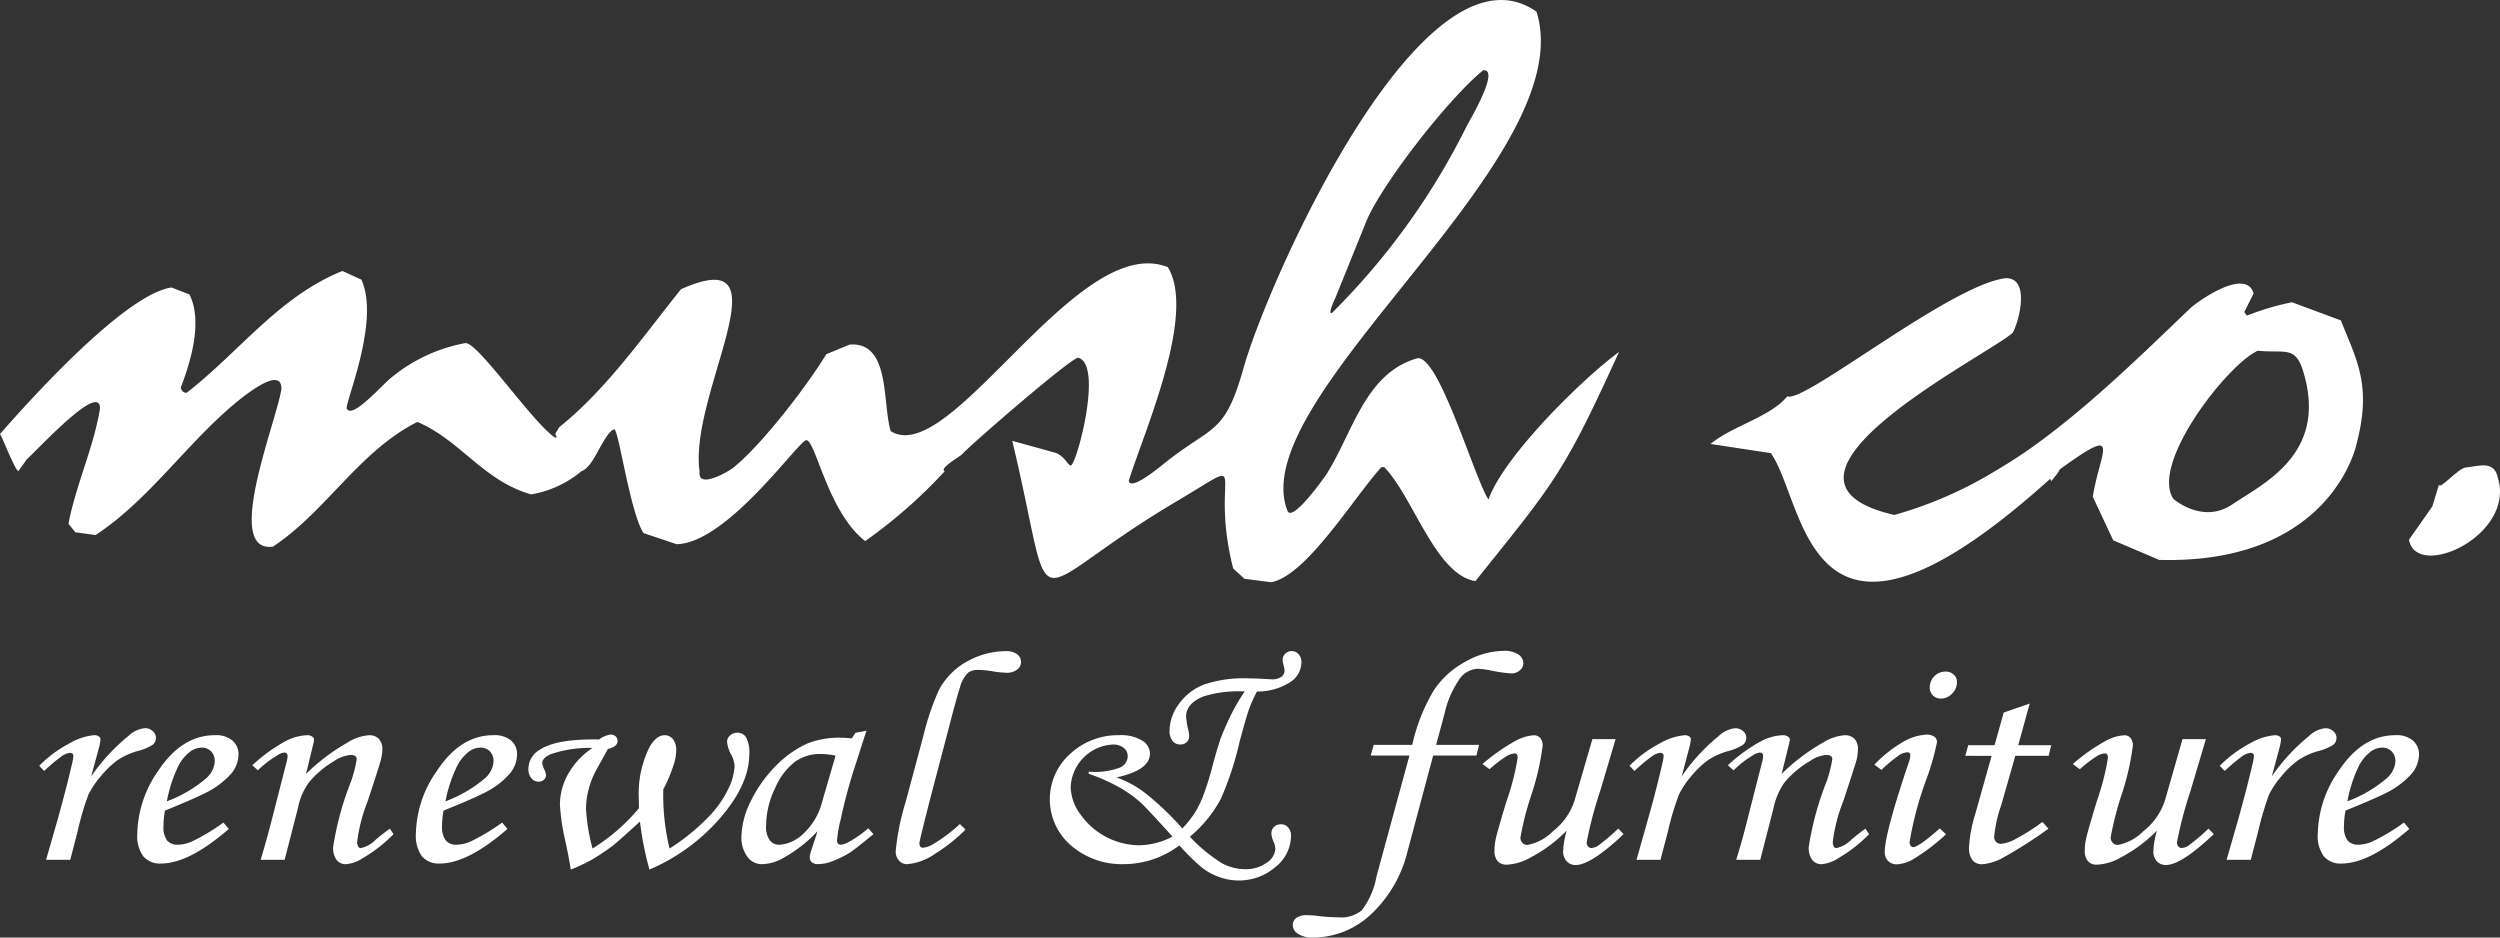 <svg xmlns="http://www.w3.org/2000/svg" xmlns:xlink="http://www.w3.org/1999/xlink" width="240" height="90" viewBox="0 0 240 90">
	<rect x="0" y="0" width="240" height="90" fill="#333333" stroke="none"/>
	<defs>
		<clipPath id="clip-logo">
			<rect width="240" height="90"/>
		</clipPath>
	</defs>
	<g id="logo" clip-path="url(#clip-logo)">
		<path id="path_11" data-name="path 11" d="M334.021,421.662h-2.306l1.083-3.824c.533-1.865.988-3.652,1.381-5.344a4.87,4.87,0,0,0,.141-.784c0-.219-.11-.313-.345-.313a1.6,1.6,0,0,0-.706.282,14.634,14.634,0,0,0-1.741,1.458l-.486-.5a11.763,11.763,0,0,1,3-2.194,5.584,5.584,0,0,1,2.291-.737.763.763,0,0,1,.439.11.339.339,0,0,1,.157.3,5.47,5.47,0,0,1-.2.987l-.675,2.555a18.138,18.138,0,0,1,3.53-3.856,2.737,2.737,0,0,1,1.584-.768,1.148,1.148,0,0,1,.784.282.808.808,0,0,1,.3.643.862.862,0,0,1-.3.658,4.859,4.859,0,0,1-1.506.627,7.036,7.036,0,0,0-1.883.862,9.229,9.229,0,0,0-1.584,1.52,8.333,8.333,0,0,0-1.192,1.787,26.461,26.461,0,0,0-1.051,3.511Z" transform="translate(-174.611 -339.123)" fill="#fff" fill-rule="evenodd"/>
		<path id="path_12" data-name="path 12" d="M337.609,412.83l-.549-.486a15.8,15.8,0,0,1,3.2-2.32,4.909,4.909,0,0,1,2.039-.564.847.847,0,0,1,.518.125.339.339,0,0,1,.188.3,2.9,2.9,0,0,1-.078.439l-.706,2.852a18.894,18.894,0,0,1,3.953-2.993,4.515,4.515,0,0,1,2.087-.721,1.282,1.282,0,0,1,.957.345,1.447,1.447,0,0,1,.329,1.019,4.854,4.854,0,0,1-.125.987c-.173.611-.612,1.959-1.3,4.028a15.45,15.45,0,0,0-.988,3.856.793.793,0,0,0,.094.439.276.276,0,0,0,.267.157,2.848,2.848,0,0,0,1.412-.8c.455-.392.91-.737,1.365-1.066l.345.533a13.591,13.591,0,0,1-2.95,2.3,3.442,3.442,0,0,1-1.6.58,1.114,1.114,0,0,1-.91-.407,1.956,1.956,0,0,1-.329-1.27,29.138,29.138,0,0,1,1.726-6.3,12.775,12.775,0,0,0,.534-2.1c0-.266-.188-.408-.565-.408a3.168,3.168,0,0,0-1.6.6,9.067,9.067,0,0,0-2.447,2.069,6.689,6.689,0,0,0-1.035,2.445l-1.271,4.953H337.86c.439-1.411.816-2.774,1.13-4.075l1.381-5.391a2.993,2.993,0,0,0,.078-.455c0-.251-.11-.376-.314-.376a1.535,1.535,0,0,0-.722.3A9.534,9.534,0,0,0,337.609,412.83Z" transform="translate(-171.186 -338.879)" fill="#fff" fill-rule="evenodd"/>
		<path id="path_13" data-name="path 13" d="M346.7,415l-.675-.5a12.194,12.194,0,0,1,2.824-2.226,4.915,4.915,0,0,1,2.165-.658,1.244,1.244,0,0,1,.769.2.626.626,0,0,1,.251.533,23.511,23.511,0,0,1-1,3.5,33,33,0,0,0-1.632,6.1.643.643,0,0,0,.11.345.352.352,0,0,0,.235.125c.329,0,1.192-.6,2.557-1.8l.6.564a20.082,20.082,0,0,1-3.106,2.367,3.6,3.6,0,0,1-1.6.517,1.159,1.159,0,0,1-.863-.329,1.186,1.186,0,0,1-.314-.862q0-1.787,2.338-8.7a1.7,1.7,0,0,0,.11-.58.249.249,0,0,0-.282-.282,1.574,1.574,0,0,0-.706.22A15.046,15.046,0,0,0,346.7,415Zm6.15-9.435a1.094,1.094,0,0,1,.784.282.918.918,0,0,1,.314.737,1.494,1.494,0,0,1-.471,1.1,1.447,1.447,0,0,1-1.051.47,1.09,1.09,0,0,1-.784-.3,1.027,1.027,0,0,1-.3-.768,1.5,1.5,0,0,1,1.506-1.52Z" transform="translate(-166.084 -341.091)" fill="#fff" fill-rule="evenodd"/>
		<path id="path_14" data-name="path 14" d="M355.277,408.382l2.494-.862-1.1,4h3.169l-.251,1.019h-3.2l-1.349,4.733a12.65,12.65,0,0,0-.675,2.993.7.7,0,0,0,.188.549.68.68,0,0,0,.486.172,3.726,3.726,0,0,0,1.475-.517,19.515,19.515,0,0,0,2.479-1.583l.581.643a42.588,42.588,0,0,1-4.534,2.884,4.909,4.909,0,0,1-1.851.533,1.15,1.15,0,0,1-.91-.392,1.907,1.907,0,0,1-.329-1.254,12.822,12.822,0,0,1,.581-3.119l1.585-5.642H351.59l.282-1.019H354.4Z" transform="translate(-162.921 -339.979)" fill="#fff" fill-rule="evenodd"/>
		<path id="path_15" data-name="path 15" d="M368.7,409.836h2.243l-1.475,4.968a37.928,37.928,0,0,0-1.3,4.937.56.56,0,0,0,.141.407.444.444,0,0,0,.314.141,1.37,1.37,0,0,0,.628-.219,18.8,18.8,0,0,0,1.945-1.646l.5.533c-2.071,1.975-3.608,2.962-4.6,2.962a1.149,1.149,0,0,1-.847-.345,1.331,1.331,0,0,1-.345-.987,7.645,7.645,0,0,1,.345-1.975,13.813,13.813,0,0,1-3.42,2.555,5.116,5.116,0,0,1-2.353.721,1.1,1.1,0,0,1-.847-.329,1.482,1.482,0,0,1-.314-1.034,5.46,5.46,0,0,1,.141-1.191c.141-.611.486-1.8,1.035-3.6a23.421,23.421,0,0,0,1.051-4.122c0-.266-.11-.407-.314-.407a1.806,1.806,0,0,0-.753.266,12.34,12.34,0,0,0-1.632,1.254l-.675-.5a17.786,17.786,0,0,1,3.169-2.226,4.224,4.224,0,0,1,1.757-.533.729.729,0,0,1,.6.251,1.072,1.072,0,0,1,.235.768,25.042,25.042,0,0,1-1.13,4.843,31.135,31.135,0,0,0-1,3.95.71.71,0,0,0,.22.517.587.587,0,0,0,.455.2,4.641,4.641,0,0,0,2.463-1.317,6.162,6.162,0,0,0,2.087-2.994Z" transform="translate(-159.178 -338.879)" fill="#fff" fill-rule="evenodd"/>
		<path id="path_16" data-name="path 16" d="M370.141,421.662h-2.322l1.1-3.824c.518-1.865.988-3.652,1.381-5.344a4.859,4.859,0,0,0,.141-.784c0-.219-.11-.313-.345-.313a1.716,1.716,0,0,0-.722.282,17.816,17.816,0,0,0-1.741,1.458l-.471-.5a11.983,11.983,0,0,1,2.981-2.194,5.653,5.653,0,0,1,2.29-.737.783.783,0,0,1,.455.11.339.339,0,0,1,.157.3,5.464,5.464,0,0,1-.2.987l-.69,2.555a18.62,18.62,0,0,1,3.546-3.856,2.737,2.737,0,0,1,1.584-.768,1.082,1.082,0,0,1,.769.282.824.824,0,0,1,.314.643.862.862,0,0,1-.3.658,4.823,4.823,0,0,1-1.522.627,6.913,6.913,0,0,0-1.867.862,8.694,8.694,0,0,0-1.585,1.52,8.493,8.493,0,0,0-1.208,1.787,30.335,30.335,0,0,0-1.035,3.511Z" transform="translate(-154.064 -339.123)" fill="#fff" fill-rule="evenodd"/>
		<path id="path_17" data-name="path 17" d="M376,415.807a12.481,12.481,0,0,0,3.75-2.194,2.37,2.37,0,0,0,.863-1.63,1.325,1.325,0,0,0-.361-.972,1.229,1.229,0,0,0-.91-.36,1.856,1.856,0,0,0-1.114.392A4.029,4.029,0,0,0,377,412.626,13.363,13.363,0,0,0,376,415.807Zm5.428,2.038.518.611c-2.542,2.21-4.707,3.323-6.526,3.323a2.087,2.087,0,0,1-1.679-.69,3.292,3.292,0,0,1-.581-2.179,10.828,10.828,0,0,1,2.008-6.034c1.522-2.288,3.326-3.417,5.428-3.417a2.416,2.416,0,0,1,1.679.5,1.722,1.722,0,0,1,.6,1.379,2.926,2.926,0,0,1-.706,1.818,8.1,8.1,0,0,1-2.494,1.865c-.612.313-1.9.878-3.859,1.677a8.2,8.2,0,0,0-.141,1.473,2.137,2.137,0,0,0,.345,1.395,1.3,1.3,0,0,0,1.02.407,3.528,3.528,0,0,0,1.4-.329A18.963,18.963,0,0,0,381.428,417.845Z" transform="translate(-150.651 -338.879)" fill="#fff" fill-rule="evenodd"/>
		<path id="path_1" data-name="path 1" d="M236.711,421.662h-2.322l1.1-3.824c.518-1.865.988-3.652,1.381-5.344a4.864,4.864,0,0,0,.141-.784c0-.219-.126-.313-.345-.313a1.717,1.717,0,0,0-.722.282,17.825,17.825,0,0,0-1.741,1.458l-.471-.5a11.706,11.706,0,0,1,2.981-2.194A5.653,5.653,0,0,1,239,409.7a.731.731,0,0,1,.439.11.355.355,0,0,1,.173.3,5.467,5.467,0,0,1-.2.987l-.69,2.555a18.62,18.62,0,0,1,3.546-3.856,2.737,2.737,0,0,1,1.585-.768,1.082,1.082,0,0,1,.769.282.824.824,0,0,1,.314.643.862.862,0,0,1-.3.658,4.824,4.824,0,0,1-1.522.627,6.915,6.915,0,0,0-1.867.862,8.7,8.7,0,0,0-1.585,1.52,8.5,8.5,0,0,0-1.208,1.787,27.338,27.338,0,0,0-1.035,3.511Z" transform="translate(-229.965 -339.123)" fill="#fff" fill-rule="evenodd"/>
		<path id="path_2" data-name="path 2" d="M242.57,415.807a12.48,12.48,0,0,0,3.75-2.194,2.344,2.344,0,0,0,.847-1.63,1.316,1.316,0,0,0-.345-.972,1.229,1.229,0,0,0-.91-.36,1.856,1.856,0,0,0-1.114.392,4.029,4.029,0,0,0-1.224,1.583A13.363,13.363,0,0,0,242.57,415.807ZM248,417.845l.518.611c-2.542,2.21-4.707,3.323-6.526,3.323a2.087,2.087,0,0,1-1.679-.69,3.292,3.292,0,0,1-.58-2.179,10.828,10.828,0,0,1,2.008-6.034c1.522-2.288,3.326-3.417,5.428-3.417a2.416,2.416,0,0,1,1.679.5,1.722,1.722,0,0,1,.6,1.379,2.927,2.927,0,0,1-.706,1.818,8.008,8.008,0,0,1-2.51,1.865c-.6.313-1.883.878-3.844,1.677a8.2,8.2,0,0,0-.141,1.473,2.137,2.137,0,0,0,.345,1.395,1.3,1.3,0,0,0,1.02.407,3.528,3.528,0,0,0,1.4-.329A19.706,19.706,0,0,0,248,417.845Z" transform="translate(-226.552 -338.879)" fill="#fff" fill-rule="evenodd"/>
		<path id="path_3" data-name="path 3" d="M247.3,412.83l-.533-.486a15.8,15.8,0,0,1,3.2-2.32,4.909,4.909,0,0,1,2.04-.564.769.769,0,0,1,.5.125.339.339,0,0,1,.188.3,1.687,1.687,0,0,1-.078.439l-.69,2.852a18.9,18.9,0,0,1,3.954-2.993,4.459,4.459,0,0,1,2.087-.721,1.221,1.221,0,0,1,.941.345,1.383,1.383,0,0,1,.345,1.019,4.037,4.037,0,0,1-.141.987c-.157.611-.6,1.959-1.286,4.028a15.446,15.446,0,0,0-.988,3.856.793.793,0,0,0,.094.439.276.276,0,0,0,.267.157,2.848,2.848,0,0,0,1.412-.8c.455-.392.91-.737,1.365-1.066l.345.533a13.59,13.59,0,0,1-2.949,2.3,3.443,3.443,0,0,1-1.6.58,1.114,1.114,0,0,1-.91-.407,1.956,1.956,0,0,1-.329-1.27,29.134,29.134,0,0,1,1.726-6.3,12.782,12.782,0,0,0,.533-2.1c0-.266-.188-.408-.581-.408a3.269,3.269,0,0,0-1.6.6,8.993,8.993,0,0,0-2.432,2.069,6.193,6.193,0,0,0-1.035,2.445l-1.271,4.953H247.57c.424-1.411.8-2.774,1.13-4.075l1.381-5.391a2.988,2.988,0,0,0,.078-.455c0-.251-.11-.376-.314-.376a1.477,1.477,0,0,0-.722.3A9.625,9.625,0,0,0,247.3,412.83Z" transform="translate(-222.548 -338.879)" fill="#fff" fill-rule="evenodd"/>
		<path id="path_4" data-name="path 4" d="M259.62,415.807a12.8,12.8,0,0,0,3.765-2.194,2.343,2.343,0,0,0,.847-1.63,1.316,1.316,0,0,0-.345-.972,1.229,1.229,0,0,0-.91-.36,1.822,1.822,0,0,0-1.114.392,4.03,4.03,0,0,0-1.224,1.583A13.41,13.41,0,0,0,259.62,415.807Zm5.444,2.038.5.611c-2.526,2.21-4.707,3.323-6.511,3.323a2.121,2.121,0,0,1-1.694-.69,3.384,3.384,0,0,1-.58-2.179,10.73,10.73,0,0,1,2.024-6.034c1.506-2.288,3.31-3.417,5.412-3.417a2.486,2.486,0,0,1,1.694.5,1.71,1.71,0,0,1,.581,1.379,2.926,2.926,0,0,1-.706,1.818,7.724,7.724,0,0,1-2.494,1.865c-.6.313-1.883.878-3.859,1.677a8.19,8.19,0,0,0-.141,1.473,2.129,2.129,0,0,0,.361,1.395,1.279,1.279,0,0,0,1.02.407,3.589,3.589,0,0,0,1.4-.329A20.511,20.511,0,0,0,265.064,417.845Z" transform="translate(-216.853 -338.879)" fill="#fff" fill-rule="evenodd"/>
		<path id="path_5" data-name="path 5" d="M270.453,409.953a2.362,2.362,0,0,1,1.1-.47.707.707,0,0,1,.486.172.593.593,0,0,1,.188.439c0,.376-.314.627-.926.768l-1.192,2.147a8.125,8.125,0,0,0-.675,1.8,7.166,7.166,0,0,0-.235,1.834,18.029,18.029,0,0,0,.628,3.777,18.506,18.506,0,0,0,4.456-3.871l-.016-.893a10.055,10.055,0,0,1,1-4.921c.439-.8.941-1.191,1.475-1.191a1.026,1.026,0,0,1,.8.376,1.712,1.712,0,0,1,.314,1.113,4.353,4.353,0,0,1-.251,1.364,13.232,13.232,0,0,1-.988,2.335,21.8,21.8,0,0,0,.6,5.689,20.387,20.387,0,0,0,3.624-2.915,10.152,10.152,0,0,0,1.961-2.7,5.731,5.731,0,0,0,.659-2.288,2.689,2.689,0,0,0-.345-1.144,3.2,3.2,0,0,1-.377-1.175.811.811,0,0,1,.282-.627,1.007,1.007,0,0,1,.722-.266.931.931,0,0,1,.816.439,2.988,2.988,0,0,1,.314,1.6c0,1.959-.941,4-2.792,6.144a18.714,18.714,0,0,1-6.793,4.953,29.884,29.884,0,0,1-.91-4.608c-1.412,1.285-2.291,2.069-2.62,2.32a21.019,21.019,0,0,1-1.992,1.332,15.264,15.264,0,0,1-2.039.956c-.063-.549-.235-1.411-.486-2.617a20.423,20.423,0,0,1-.549-3.636,6.071,6.071,0,0,1,.784-2.915,7.262,7.262,0,0,1,2.353-2.508,11.4,11.4,0,0,0-4.016.6c-.533.235-.816.517-.816.846a1.628,1.628,0,0,0,.188.6,1.647,1.647,0,0,1,.173.564.609.609,0,0,1-.2.439.752.752,0,0,1-.518.188.884.884,0,0,1-.69-.329,1.342,1.342,0,0,1-.282-.909,2.126,2.126,0,0,1,1.13-1.849C265.872,410.219,267.755,409.906,270.453,409.953Z" transform="translate(-212.94 -338.964)" fill="#fff" fill-rule="evenodd"/>
		<path id="path_6" data-name="path 6" d="M285.737,411.578a7.556,7.556,0,0,0-1.412-.157,4.191,4.191,0,0,0-2.432.705,6.269,6.269,0,0,0-1.945,2.539,8.367,8.367,0,0,0-.879,3.636,2.166,2.166,0,0,0,.345,1.395,1.133,1.133,0,0,0,.941.439,3.651,3.651,0,0,0,2.291-1.066,6.243,6.243,0,0,0,1.8-3.056Zm1.914-2.194,1.051-.2-1.161,3.6a49.169,49.169,0,0,0-1.318,4.953,11.153,11.153,0,0,0-.345,1.959c0,.282.125.439.392.439a2.171,2.171,0,0,0,.784-.3,9.877,9.877,0,0,0,1.82-1.285l.5.564c-1.177.972-1.93,1.552-2.259,1.771a9.851,9.851,0,0,1-1.9.909,3.758,3.758,0,0,1-1.145.2.98.98,0,0,1-.612-.172.671.671,0,0,1-.2-.5,2.154,2.154,0,0,1,.125-.58l.628-1.912a13.326,13.326,0,0,1-3.185,2.508,4.232,4.232,0,0,1-2.087.658,1.7,1.7,0,0,1-1.381-.6,3.074,3.074,0,0,1-.659-2.053,8.027,8.027,0,0,1,.879-3.354,12.707,12.707,0,0,1,2.353-3.354,10.046,10.046,0,0,1,3.106-2.226,8.262,8.262,0,0,1,3.232-.549c.329,0,.675.031,1.02.063Z" transform="translate(-205.522 -339.038)" fill="#fff" fill-rule="evenodd"/>
		<path id="path_7" data-name="path 7" d="M292.306,420.907l.533.533a15.732,15.732,0,0,1-2.871,2.288,5.523,5.523,0,0,1-2.73,1.034,1.045,1.045,0,0,1-.784-.345,1.305,1.305,0,0,1-.314-.909,23.532,23.532,0,0,1,.957-4.733l1.679-6.254a24.545,24.545,0,0,1,1.537-4.529,6.744,6.744,0,0,1,2.714-2.711,7.657,7.657,0,0,1,3.718-.972,1.643,1.643,0,0,1,1.051.3.9.9,0,0,1,.377.721.934.934,0,0,1-.377.752,1.6,1.6,0,0,1-1.067.3,8.62,8.62,0,0,1-1.3-.141,8.662,8.662,0,0,0-1.365-.125,1.516,1.516,0,0,0-.957.251,2.974,2.974,0,0,0-.8,1.426c-.235.721-.628,2.163-1.177,4.294l-1.569,5.971c-.769,2.978-1.145,4.545-1.145,4.67,0,.313.11.455.345.455a2.431,2.431,0,0,0,1-.361A15.857,15.857,0,0,0,292.306,420.907Z" transform="translate(-200.152 -341.8)" fill="#fff" fill-rule="evenodd"/>
		<path id="path_8" data-name="path 8" d="M299.3,415.876a6.757,6.757,0,0,0,2.965-.376,1.216,1.216,0,0,0,.784-1.081,1.01,1.01,0,0,0-.377-.815,1.592,1.592,0,0,0-1.051-.329,4.272,4.272,0,0,0-4.048,4.091,4.575,4.575,0,0,0,.941,2.617,6.978,6.978,0,0,0,5.616,2.962,7.067,7.067,0,0,0,3.216-.831c-1.726-1.912-2.745-2.994-3.044-3.26a11.865,11.865,0,0,0-2.04-1.458,17.97,17.97,0,0,0-2.965-1.317Zm16.159-7.7a13.2,13.2,0,0,0-.737,1.63c-.2.533-.5,1.6-.926,3.166a30.111,30.111,0,0,1-1.8,5.5,12.143,12.143,0,0,1-2.981,3.652,15.112,15.112,0,0,0,3.091,2.555,4.83,4.83,0,0,0,2.212.564,3.4,3.4,0,0,0,2.055-.611,1.727,1.727,0,0,0,.847-1.348,1.955,1.955,0,0,0-.188-.721,2.268,2.268,0,0,1-.188-.737.85.85,0,0,1,.251-.643.887.887,0,0,1,.659-.251.86.86,0,0,1,.69.3,1.134,1.134,0,0,1,.282.831,3.858,3.858,0,0,1-1.506,2.978,5.333,5.333,0,0,1-3.546,1.285,5.512,5.512,0,0,1-1.788-.313,5.927,5.927,0,0,1-1.694-.909,20.407,20.407,0,0,1-2.181-2.147,8.9,8.9,0,0,1-5.287,1.8,7.476,7.476,0,0,1-5.13-1.8,5.847,5.847,0,0,1-.063-8.792,6.733,6.733,0,0,1,4.675-1.787,3.931,3.931,0,0,1,2.228.517,1.5,1.5,0,0,1,.753,1.238c0,1.066-1.067,1.834-3.216,2.3a9.828,9.828,0,0,1,2.62,1.395,27.419,27.419,0,0,1,3.7,3.5,9.586,9.586,0,0,0,1.13-1.395,9.1,9.1,0,0,0,.879-1.755,28.542,28.542,0,0,0,.894-2.868q.565-2.069.8-2.68c.345-.893.706-1.677,1.051-2.367a19.658,19.658,0,0,1,1.239-2.084,11.271,11.271,0,0,0-3.985.486q-1.647.682-1.647,1.928a7.768,7.768,0,0,0,.22,1.316,3.13,3.13,0,0,1,.078.58.729.729,0,0,1-.251.564.818.818,0,0,1-.612.219.923.923,0,0,1-.722-.329,1.457,1.457,0,0,1-.3-.987,4.365,4.365,0,0,1,.91-2.586,5.257,5.257,0,0,1,2.385-1.849,11.792,11.792,0,0,1,4.2-.6l.8.016,1.522.078a1.5,1.5,0,0,0,.91-.235.743.743,0,0,0,.314-.611,2.589,2.589,0,0,0-.094-.517,2.231,2.231,0,0,1-.094-.486.857.857,0,0,1,.863-.862.872.872,0,0,1,.675.3,1.137,1.137,0,0,1,.267.815,2.306,2.306,0,0,1-1.067,1.865A5.8,5.8,0,0,1,315.463,408.181Z" transform="translate(-194.788 -341.8)" fill="#fff" fill-rule="evenodd"/>
		<path id="path_9" data-name="path 9" d="M318.206,413.318h3.7a17.531,17.531,0,0,1,2.1-5.282,8.5,8.5,0,0,1,3.075-2.743,7.665,7.665,0,0,1,3.577-1,2.431,2.431,0,0,1,1.428.345,1.023,1.023,0,0,1,.486.815.891.891,0,0,1-.329.705,1.205,1.205,0,0,1-.863.3,14.332,14.332,0,0,1-2.039-.3,6.856,6.856,0,0,0-1.161-.141,2.272,2.272,0,0,0-1.851,1.16,9.19,9.19,0,0,0-1.318,3.119l-.816,3.025h4.126l-.251,1.019h-4.157l-2.432,9.09a12.237,12.237,0,0,1-3.64,6.254,8.145,8.145,0,0,1-5.413,2.132,2.564,2.564,0,0,1-1.475-.345,1.015,1.015,0,0,1-.518-.846.834.834,0,0,1,.361-.705,1.668,1.668,0,0,1,1-.251,8.9,8.9,0,0,1,.957.063,16.111,16.111,0,0,0,2.086.141,3.081,3.081,0,0,0,2.228-.674,7.583,7.583,0,0,0,1.4-3.229l3.169-11.629h-3.718Z" transform="translate(-186.329 -341.812)" fill="#fff" fill-rule="evenodd"/>
		<path id="path_10" data-name="path 10" d="M332.593,409.836h2.228l-1.475,4.968a37.934,37.934,0,0,0-1.3,4.937.56.56,0,0,0,.141.407.444.444,0,0,0,.314.141,1.263,1.263,0,0,0,.628-.219,18.82,18.82,0,0,0,1.945-1.646l.518.533c-2.087,1.975-3.624,2.962-4.6,2.962a1.1,1.1,0,0,1-.847-.345,1.338,1.338,0,0,1-.361-.987,8.4,8.4,0,0,1,.345-1.975,13.526,13.526,0,0,1-3.42,2.555,5.062,5.062,0,0,1-2.338.721,1.135,1.135,0,0,1-.863-.329,1.482,1.482,0,0,1-.314-1.034,5.459,5.459,0,0,1,.141-1.191c.141-.611.486-1.8,1.035-3.6a23.421,23.421,0,0,0,1.051-4.122c0-.266-.094-.407-.3-.407a1.856,1.856,0,0,0-.769.266,12.344,12.344,0,0,0-1.632,1.254l-.675-.5a19.008,19.008,0,0,1,3.169-2.226,4.289,4.289,0,0,1,1.757-.533.783.783,0,0,1,.612.251,1.072,1.072,0,0,1,.235.768,25.039,25.039,0,0,1-1.13,4.843,28.279,28.279,0,0,0-1,3.95.7.7,0,0,0,.2.517.636.636,0,0,0,.455.2,4.641,4.641,0,0,0,2.463-1.317,6.06,6.06,0,0,0,2.087-2.994Z" transform="translate(-179.725 -338.879)" fill="#fff" fill-rule="evenodd"/>
		<path id="path_19" data-name="path 19" d="M336,397.378l5.789.878c3.467,4.921,3.31,23.65,26.827,2.461l.094.235.549-.69.3-.47c6.056-4.373,3.859-1.818,3.138,2.649l1.961,4.185,4.408,1.881c16.6.439,18.952-11.128,18.952-11.128,1.475-5.642.031-7.993-1.506-11.864l-4.691-1.74a24.534,24.534,0,0,0-4.33,1.285l-.251-.345.894-1.787c-.706-2.492-5.256.643-6.134,1.473-5.413,5.188-12.017,11.676-18.371,15.391a38.815,38.815,0,0,1-9.978,4.4c-14.951-3.417,9.115-15.391,11.358-17.491.628-1.113,1.71-5.313-.69-5.235-5.334.643-19.422,12.1-20.944,11.332C341.726,394.808,338.118,395.623,336,397.378Zm52.541-8.949c2.7.266,3.671-.564,4.44,2.273,2.2,7.727-4.016,10.516-6.887,12.476-2.871,1.943-5.664-.533-5.664-.533C378.186,399.212,385.717,389.652,388.541,388.429Z" transform="translate(-171.789 -354.757)" fill="#fff" fill-rule="evenodd"/>
		<path id="path_18" data-name="path 18" d="M231.33,406.091c.361.611,1.333,3.229,1.757,3.573l.816-1.144c1.192-1.081,7.076-7.492,7.028-4.859-.628,3.793-2.306,7.272-3.028,11.049l.659.815,1.945.266c4.769-3.15,8.127-7.915,12.331-11.723.078-.078,5.569-5.141,5.507-2.288-.471,3.135-5.617,15.751-.816,15.124,5.146-3.417,8.252-9.137,13.869-11.974,4.157,1.771,6.291,5.626,10.919,6.959a10.209,10.209,0,0,0,4.832-2.226c1.177-.439,1.82-2.9,2.918-3.918l.251-.11c.439.282,1.538,8.1,2.793,9.968l3.169,1.066c4.879-.094,11.735-9.984,12.457-9.984.894,0,2.055,6.88,5.648,9.686a47.81,47.81,0,0,0,7.64-6.708c-.581-.266,1.459-1.395,1.663-1.63.863-.956,10.621-9.4,11.155-9.263,2.4.658-.125,10.109-.69,10.328-.267.11-.581-.878-1.506-1.207l-4.142-1.144c4.393,18.306.486,14.827,15.924,5.721,7.374-4.357,2.887-2.946,5.287,6.536l1.083.987,2.557.329c3.389-.6,8.017-8.244,10.59-11.049h.267c2.777,2.837,4.942,10.344,8.754,10.94,7.7-9.592,8.472-10.344,13.79-22-3.467,2.539-11.029,9.952-12.535,14.168-1.365-2.069-4.832-14.137-6.887-13.541-4.942,1.442-6.134,7.084-8.629,11.065-.125.2-3.31,4.749-3.781,3.558-4.267-10.955,28.349-33.759,23.909-47.912-10.872-7.617-25.776,25.829-28.129,34.229-1.8,6.395-2.934,5.439-7.452,9.012-.267.2-3.373,2.868-3.561,1.787,1.459-4.67,6.511-15.986,3.75-20.5-8.691-3.5-20.85,19.372-26.608,15.736-.816-2.774-.016-8.6-3.938-8.307l-2.243.925c-1.9,3.135-6.275,8.777-8.927,10.893-.439.36-3.451,2.116-3.232.392-1.1-7.46,8.723-22.224-1.789-17.522-3.624,4.514-7.138,9.592-11.688,13.244l-.392.658.157.3-.157.047c-2.165-1.426-7.483-9.278-8.644-9.075a15.577,15.577,0,0,0-7.029,3.26c-.816.6-3.812,4.106-4.33,3.025-.22-.486,3.232-8.416,1.4-12.382l-1.82-.831c-6.1,2.461-9.837,7.711-14.951,11.692a.519.519,0,0,1-.549-.549c.957-2.492,2.1-6.332.816-8.887l-1.726-.674C243.347,392.675,234.326,402.674,231.33,406.091Zm142.389-34.919c1.679-.157-1.4,4.984-1.585,5.36a67.651,67.651,0,0,1-12.943,17.945c-.439.141.329-1.426.361-1.52l2.934-7.257C363.882,382.268,370.252,373.993,373.719,371.172Z" transform="translate(-231.33 -364.426)" fill="#fff" fill-rule="evenodd"/>
		<path id="path_20" data-name="path 20" d="M387.274,394.136c-.345-1.724-1.82-1.128-3.091-1-.722.063-2.542,2.226-2.557,1.63l-.643,2.1-2.243,3.2C379.43,404.01,388.969,399.684,387.274,394.136Z" transform="translate(-147.476 -348.255)" fill="#fff" fill-rule="evenodd"/>
	</g>
</svg>
